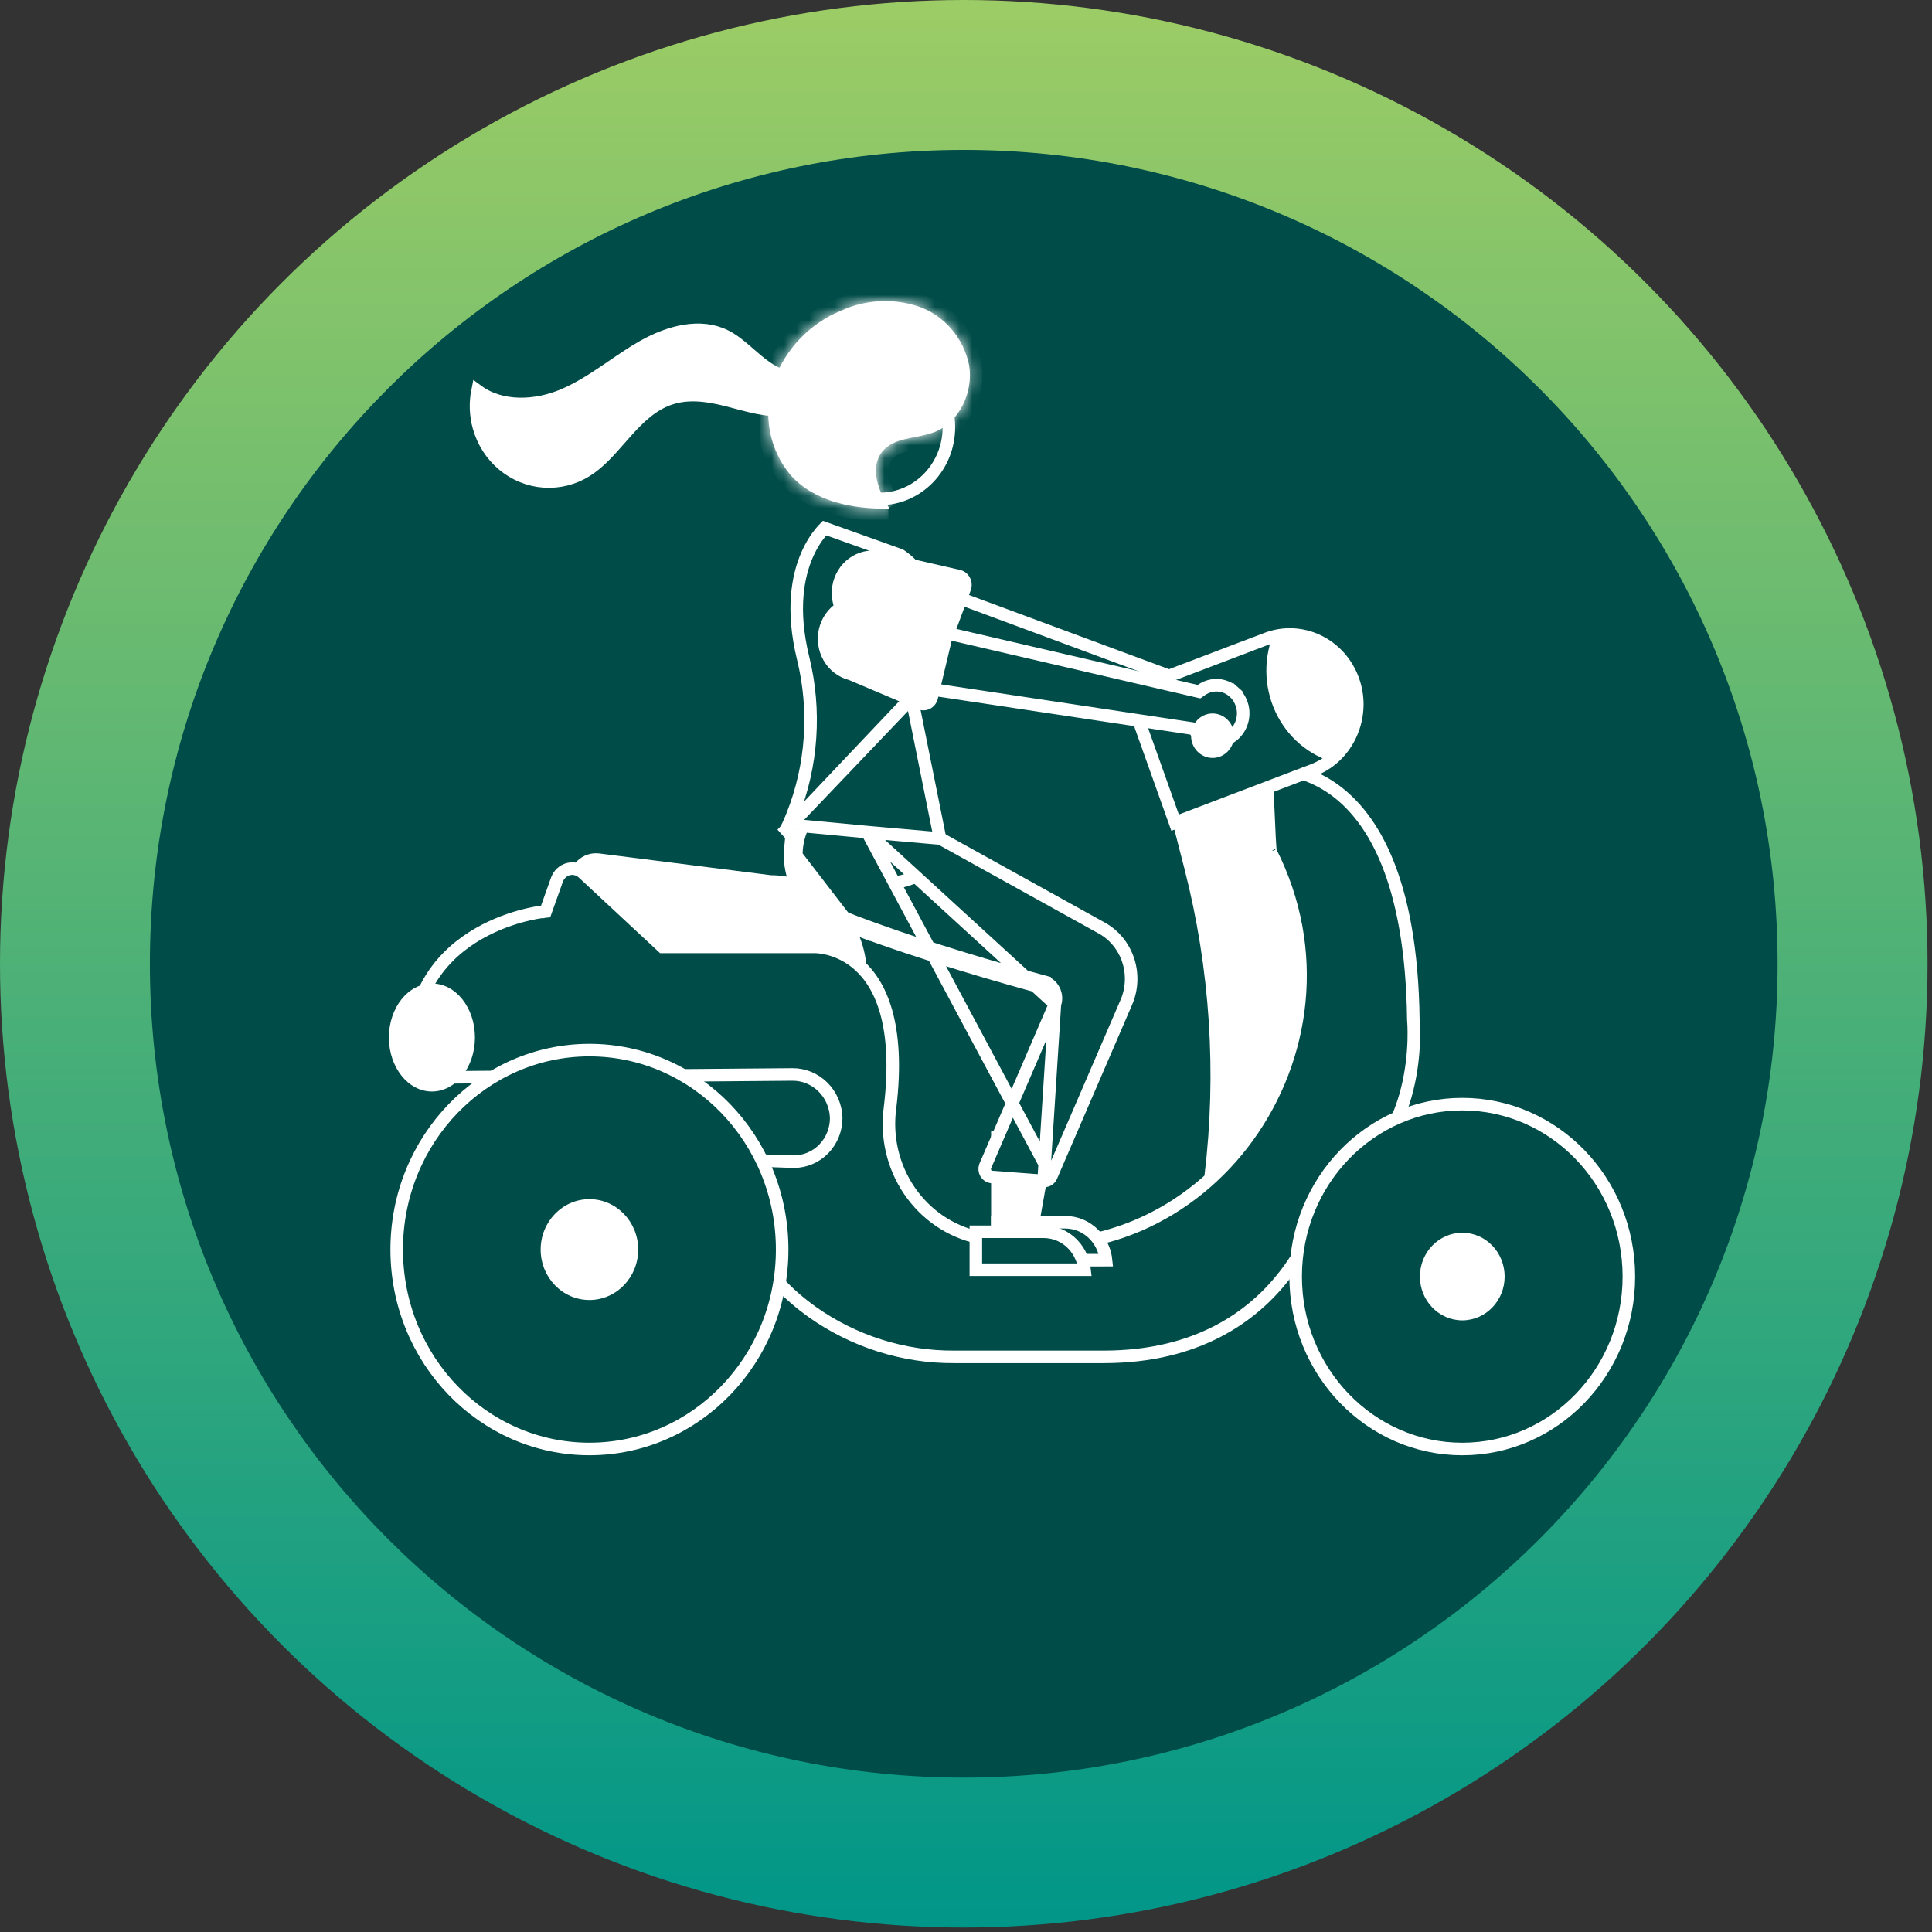<svg width="154" height="154" viewBox="0 0 154 154" fill="none" xmlns="http://www.w3.org/2000/svg">
<rect x="0" y="0" width="154" height="154" fill="#333333" stroke="none"/>
<circle cx="76.822" cy="76.822" r="76.822" fill="url(#paint0_linear_2203_7759)"/>
<path d="M141.692 76.822C141.692 112.649 112.648 141.693 76.821 141.693C40.993 141.693 11.949 112.649 11.949 76.822C11.949 40.994 40.993 11.95 76.821 11.95C112.648 11.95 141.692 40.994 141.692 76.822Z" fill="#004C48"/>
<path d="M62.653 66.141C62.681 66.172 62.711 66.206 62.744 66.243C62.944 66.464 63.238 66.775 63.612 67.129C64.362 67.838 65.42 68.709 66.669 69.378C67.92 70.047 69.335 70.499 70.81 70.412C72.213 70.328 73.718 69.753 75.229 68.32L72.711 55.799L72.678 55.636L62.653 66.141ZM62.653 66.141C62.84 65.767 63.01 65.383 63.162 64.992C64.743 61.016 65.042 56.619 64.015 52.454C63.079 48.615 63.593 45.962 64.308 44.288C64.667 43.448 65.08 42.844 65.399 42.456C65.525 42.301 65.637 42.181 65.724 42.093L71.752 44.249C74.091 45.801 74.41 48.491 74.069 50.963C73.898 52.194 73.568 53.328 73.278 54.157C73.134 54.57 73 54.905 72.903 55.136C72.855 55.251 72.816 55.34 72.789 55.4C72.776 55.429 72.766 55.452 72.759 55.466L72.751 55.482L72.75 55.485L72.75 55.486L72.75 55.486L62.653 66.141Z" stroke="white"/>
<path d="M69.094 77.808H45.581L45.331 70.334C45.321 70.01 45.378 69.688 45.499 69.389C45.62 69.09 45.803 68.822 46.034 68.603C46.266 68.384 46.54 68.219 46.839 68.121C47.137 68.022 47.453 67.991 47.764 68.03L61.447 69.762H61.449C63.477 69.768 65.421 70.605 66.854 72.089C68.287 73.573 69.092 75.584 69.094 77.681V77.808Z" fill="white"/>
<path d="M99.177 56.117L99.178 56.12C99.339 56.645 99.308 57.213 99.091 57.715C98.875 58.217 98.489 58.615 98.013 58.838C97.537 59.061 96.999 59.095 96.501 58.935C96.003 58.775 95.574 58.43 95.3 57.961L95.199 57.787L95.005 57.732L72.947 51.462L73.764 46.672L95.76 54.83L95.971 54.908L96.17 54.802C96.446 54.655 96.749 54.572 97.057 54.559C97.366 54.547 97.674 54.604 97.96 54.728C98.246 54.852 98.504 55.039 98.715 55.279C98.925 55.519 99.084 55.805 99.177 56.117Z" stroke="white"/>
<path d="M77.375 47.057L75.245 52.81C75.184 52.974 75.09 53.123 74.969 53.245C74.848 53.368 74.703 53.462 74.543 53.522C74.384 53.581 74.214 53.605 74.045 53.59C73.876 53.575 73.712 53.523 73.564 53.438L68.386 50.425C67.578 50.099 66.927 49.456 66.578 48.636C66.228 47.815 66.206 46.885 66.519 46.048C66.831 45.212 67.452 44.537 68.244 44.173C69.037 43.809 69.937 43.784 70.747 44.105L76.529 45.43C76.695 45.468 76.85 45.543 76.985 45.648C77.121 45.754 77.232 45.889 77.312 46.043C77.393 46.198 77.44 46.368 77.451 46.543C77.462 46.718 77.436 46.893 77.375 47.057Z" fill="white"/>
<path d="M101.43 61.302L93.346 65.1L94.407 69.231C96.457 77.207 97.001 85.517 96.009 93.706L101.92 94.982L106.819 82.067L105.105 67.379L101.43 61.302Z" fill="white"/>
<path d="M117.292 80.42C111.98 80.42 107.651 84.411 107.441 89.41H127.142C126.932 84.411 122.603 80.42 117.292 80.42Z" fill="#004C48"/>
<path d="M112.658 81.31L112.658 81.289C112.52 70.091 109.371 65.154 106.405 62.982C104.914 61.89 103.435 61.469 102.33 61.319C101.778 61.245 101.32 61.239 101.004 61.25C100.991 61.251 100.978 61.251 100.966 61.252C100.972 61.424 100.979 61.636 100.988 61.879C101.012 62.54 101.044 63.424 101.08 64.314C101.116 65.205 101.156 66.101 101.193 66.786C101.212 67.13 101.23 67.417 101.246 67.623C101.254 67.727 101.262 67.806 101.269 67.859C101.269 67.862 101.269 67.865 101.27 67.868C109.301 83.687 95.97 102.269 78.903 98.842C78.587 98.778 78.282 98.714 77.99 98.648C75.753 98.165 73.783 96.821 72.477 94.894C71.172 92.968 70.626 90.603 70.947 88.28C71.754 81.572 70.135 78.422 68.467 76.93C67.623 76.174 66.732 75.811 66.053 75.636C65.713 75.549 65.428 75.509 65.231 75.491C65.132 75.482 65.056 75.479 65.007 75.477C64.982 75.477 64.964 75.477 64.954 75.477L64.944 75.477L64.943 75.477L64.942 75.477L64.942 75.477L64.936 75.477H64.929H53.007H52.81L52.666 75.343L46.475 69.583C46.316 69.435 46.127 69.332 45.923 69.279C45.719 69.226 45.507 69.226 45.303 69.278C45.099 69.33 44.909 69.433 44.751 69.581C44.592 69.728 44.468 69.914 44.394 70.124L43.597 72.359L43.492 72.655L43.18 72.688L43.18 72.688L43.179 72.689L43.179 72.689L43.175 72.689L43.154 72.692C43.135 72.694 43.104 72.698 43.064 72.704C42.984 72.715 42.865 72.733 42.712 72.761C42.405 72.817 41.965 72.909 41.439 73.057C40.384 73.352 38.994 73.865 37.639 74.733C36.285 75.6 34.974 76.816 34.058 78.518C33.193 80.126 32.666 82.194 32.814 84.86H35.983H36.496L36.482 85.373C36.478 85.538 36.479 85.703 36.486 85.869L63.147 85.644C63.148 85.644 63.148 85.644 63.148 85.644C64.059 85.634 64.935 85.993 65.588 86.638C66.242 87.284 66.622 88.164 66.653 89.09L66.654 89.098L66.654 89.105C66.657 90.022 66.309 90.906 65.68 91.562C65.05 92.218 64.191 92.592 63.289 92.596H63.289C63.246 92.596 63.204 92.596 63.162 92.594L63.161 92.594L59.211 92.458C58.151 98.163 61.221 102.039 64.699 104.547C68.045 106.924 72.014 108.183 76.07 108.157L76.073 108.157L87.957 108.157C95.502 108.157 99.894 104.887 102.413 101.64C103.679 100.009 104.476 98.376 104.957 97.15C105.197 96.538 105.358 96.03 105.458 95.676C105.508 95.5 105.543 95.362 105.565 95.27C105.576 95.224 105.583 95.19 105.588 95.167L105.593 95.143L105.595 95.138L105.595 95.137L105.595 95.137L105.595 95.137L105.646 94.882L105.884 94.778C109.731 93.091 111.431 89.771 112.168 86.809C112.536 85.33 112.659 83.955 112.69 82.949C112.705 82.447 112.697 82.038 112.686 81.757C112.68 81.617 112.673 81.508 112.668 81.436C112.666 81.4 112.664 81.372 112.662 81.355L112.66 81.336L112.66 81.332L112.66 81.331L112.658 81.31ZM112.658 81.31L112.66 81.331L112.658 81.31ZM101.24 67.809C101.24 67.81 101.24 67.811 101.241 67.811C101.24 67.811 101.24 67.81 101.24 67.81L101.24 67.809ZM101.275 67.902C101.277 67.913 101.277 67.915 101.275 67.904C101.275 67.904 101.275 67.903 101.275 67.902Z" fill="#004C48" stroke="white"/>
<path d="M129.837 101.756C129.837 109.362 123.876 115.5 116.557 115.5C109.238 115.5 103.277 109.362 103.277 101.756C103.277 94.149 109.238 88.011 116.557 88.011C123.876 88.011 129.837 94.149 129.837 101.756Z" fill="#004C48" stroke="white"/>
<path d="M116.559 105.246C118.424 105.246 119.936 103.683 119.936 101.754C119.936 99.826 118.424 98.263 116.559 98.263C114.694 98.263 113.182 99.826 113.182 101.754C113.182 103.683 114.694 105.246 116.559 105.246Z" fill="white"/>
<path d="M62.346 99.601C62.346 108.397 55.452 115.498 46.983 115.498C38.514 115.498 31.621 108.397 31.621 99.601C31.621 90.806 38.514 83.704 46.983 83.704C55.452 83.704 62.346 90.806 62.346 99.601Z" fill="#004C48" stroke="white"/>
<path d="M46.983 103.623C49.131 103.623 50.871 101.823 50.871 99.604C50.871 97.384 49.131 95.585 46.983 95.585C44.836 95.585 43.096 97.384 43.096 99.604C43.096 101.823 44.836 103.623 46.983 103.623Z" fill="white"/>
<path d="M100.958 50.916L100.958 50.916C102.293 50.408 103.768 50.469 105.06 51.086C106.353 51.703 107.361 52.828 107.857 54.22L107.857 54.22C108.078 54.838 108.191 55.492 108.191 56.151C108.188 56.989 108.004 57.815 107.654 58.57C107.304 59.324 106.796 59.987 106.169 60.511C105.717 60.886 105.209 61.181 104.666 61.387L104.665 61.387L93.668 65.574L90.931 57.889C90.668 57.15 90.699 56.333 91.018 55.62C91.337 54.906 91.914 54.358 92.618 54.09C92.618 54.09 92.618 54.09 92.618 54.09L100.958 50.916Z" fill="#004C48" stroke="white"/>
<path d="M108.57 56.15C108.569 57.041 108.375 57.921 108.002 58.725C107.629 59.529 107.086 60.236 106.414 60.794C105.383 60.513 104.423 60.003 103.601 59.3C102.78 58.596 102.116 57.716 101.657 56.721C101.198 55.725 100.954 54.639 100.942 53.536C100.93 52.433 101.151 51.341 101.588 50.336C102.428 50.147 103.299 50.155 104.136 50.359C104.973 50.564 105.755 50.959 106.424 51.517C107.094 52.074 107.634 52.78 108.006 53.582C108.377 54.383 108.57 55.261 108.57 56.15Z" fill="white"/>
<path d="M34.43 87.004C36.324 87.004 37.859 85.076 37.859 82.698C37.859 80.321 36.324 78.394 34.43 78.394C32.535 78.394 31 80.321 31 82.698C31 85.076 32.535 87.004 34.43 87.004Z" fill="white"/>
<path d="M79.764 97.936H82.767L84.196 89.884L79.764 89.885L79.764 97.936Z" fill="white"/>
<path d="M79.001 98.21H82.003L83.433 90.158L79 90.159L79.001 98.21Z" fill="white"/>
<path d="M79.498 100.449L79.498 97.425L84.913 97.425C85.34 97.425 85.763 97.512 86.159 97.681C86.554 97.851 86.915 98.1 87.219 98.414C87.523 98.729 87.766 99.103 87.931 99.516C88.051 99.814 88.128 100.128 88.162 100.448L79.498 100.449Z" fill="#004C48" stroke="white"/>
<path d="M83.195 94.131L83.195 94.131C83.214 94.133 83.233 94.134 83.251 94.134L83.195 94.131ZM83.195 94.131L83.184 94.13M83.195 94.131L83.184 94.13M83.184 94.13L79.033 93.817C78.945 93.808 78.86 93.779 78.783 93.73C78.705 93.68 78.637 93.612 78.586 93.529C78.535 93.445 78.503 93.35 78.493 93.25C78.483 93.155 78.493 93.059 78.523 92.969L84.078 80.068L84.086 80.051M83.184 94.13L84.086 80.051M84.086 80.051L84.092 80.033M84.086 80.051L84.092 80.033M84.092 80.033C84.153 79.855 84.178 79.665 84.166 79.477C84.153 79.289 84.103 79.106 84.018 78.938C83.933 78.766 83.812 78.614 83.664 78.492C83.516 78.37 83.343 78.281 83.157 78.232L83.029 78.716M84.092 80.033L69.124 66.327M69.124 66.327L69.124 66.327L63.993 65.845C63.728 66.404 63.561 67.009 63.501 67.631C63.434 68.334 63.505 69.044 63.709 69.718C64.248 71.266 65.661 72.544 68.07 73.457C73.856 75.65 80.547 77.527 83.16 78.233L83.029 78.716M69.124 66.327L69.127 66.328M69.124 66.327L69.127 66.328M83.029 78.716C80.414 78.009 73.703 76.127 67.893 73.925M83.029 78.716L67.893 73.925M67.893 73.925C65.404 72.981 63.837 71.618 63.234 69.873C63.008 69.133 62.929 68.355 63.004 67.583L67.893 73.925ZM69.127 66.328L74.948 66.839L87.841 73.986C87.841 73.986 87.841 73.986 87.841 73.986C88.817 74.532 89.563 75.441 89.925 76.535C90.287 77.629 90.237 78.824 89.786 79.881C89.785 79.882 89.785 79.882 89.785 79.882L83.798 93.76L83.798 93.76M69.127 66.328L83.798 93.76M83.798 93.76C83.749 93.875 83.67 93.969 83.573 94.035M83.798 93.76L83.573 94.035M83.573 94.035C83.475 94.1 83.364 94.134 83.251 94.134L83.573 94.035Z" fill="#004C48" stroke="white"/>
<path d="M75.637 34.051C75.637 37.226 73.152 39.771 70.12 39.771C67.089 39.771 64.603 37.226 64.603 34.051C64.603 30.877 67.089 28.331 70.12 28.331C73.152 28.331 75.637 30.877 75.637 34.051Z" stroke="white"/>
<path d="M77.785 101.208L77.785 98.185L83.2 98.185C83.627 98.185 84.05 98.272 84.446 98.441C84.841 98.611 85.202 98.859 85.506 99.174C85.81 99.489 86.053 99.863 86.218 100.276C86.338 100.574 86.415 100.888 86.45 101.208L77.785 101.208Z" fill="#004C48" stroke="white"/>
<mask id="path-23-inside-1_2203_7759" fill="white">
<path d="M70.868 40.482C70.012 39.157 69.336 37.32 70.279 36.059C71.21 34.815 73.046 34.998 74.471 34.447C76.456 33.68 77.608 31.269 77.248 29.11C77.027 28.035 76.539 27.038 75.832 26.217C75.124 25.396 74.223 24.78 73.215 24.429C71.175 23.755 68.966 23.879 67.009 24.778C65.794 25.279 64.692 26.034 63.773 26.996C62.854 27.958 62.138 29.106 61.669 30.369C61.224 31.641 61.118 33.014 61.363 34.343C61.609 35.672 62.196 36.909 63.063 37.922C64.99 40.019 68.013 40.577 70.81 40.544"/>
</mask>
<path d="M70.868 40.482C70.012 39.157 69.336 37.32 70.279 36.059C71.21 34.815 73.046 34.998 74.471 34.447C76.456 33.68 77.608 31.269 77.248 29.11C77.027 28.035 76.539 27.038 75.832 26.217C75.124 25.396 74.223 24.78 73.215 24.429C71.175 23.755 68.966 23.879 67.009 24.778C65.794 25.279 64.692 26.034 63.773 26.996C62.854 27.958 62.138 29.106 61.669 30.369C61.224 31.641 61.118 33.014 61.363 34.343C61.609 35.672 62.196 36.909 63.063 37.922C64.99 40.019 68.013 40.577 70.81 40.544" fill="white"/>
<path d="M70.279 36.059L69.478 35.46L69.478 35.46L70.279 36.059ZM74.471 34.447L74.111 33.514H74.111L74.471 34.447ZM77.248 29.11L78.235 28.946L78.232 28.927L78.228 28.909L77.248 29.11ZM73.215 24.429L73.544 23.485L73.537 23.482L73.529 23.479L73.215 24.429ZM67.009 24.778L67.39 25.703L67.409 25.695L67.427 25.687L67.009 24.778ZM61.669 30.369L60.732 30.02L60.729 30.029L60.726 30.038L61.669 30.369ZM63.063 37.922L62.303 38.573L62.315 38.586L62.327 38.599L63.063 37.922ZM71.708 39.939C71.321 39.34 71.004 38.667 70.879 38.048C70.755 37.434 70.837 36.983 71.08 36.658L69.478 35.46C68.779 36.396 68.727 37.494 68.919 38.444C69.11 39.391 69.559 40.299 70.029 41.025L71.708 39.939ZM71.08 36.658C71.327 36.327 71.724 36.131 72.42 35.966C72.781 35.88 73.114 35.825 73.547 35.736C73.949 35.653 74.396 35.548 74.831 35.38L74.111 33.514C73.833 33.622 73.516 33.7 73.144 33.777C72.803 33.847 72.351 33.927 71.959 34.02C71.148 34.212 70.162 34.546 69.478 35.46L71.08 36.658ZM74.831 35.38C77.336 34.413 78.657 31.487 78.235 28.946L76.262 29.274C76.558 31.052 75.577 32.948 74.111 33.514L74.831 35.38ZM78.228 28.909C77.973 27.669 77.409 26.516 76.589 25.565L75.074 26.87C75.668 27.56 76.082 28.401 76.269 29.312L78.228 28.909ZM76.589 25.565C75.769 24.613 74.721 23.895 73.544 23.485L72.886 25.373C73.725 25.666 74.48 26.18 75.074 26.87L76.589 25.565ZM73.529 23.479C71.248 22.726 68.778 22.865 66.592 23.869L67.427 25.687C69.155 24.893 71.102 24.784 72.901 25.378L73.529 23.479ZM66.628 23.853C65.282 24.408 64.064 25.243 63.05 26.305L64.496 27.686C65.32 26.824 66.306 26.149 67.39 25.703L66.628 23.853ZM63.05 26.305C62.036 27.367 61.247 28.632 60.732 30.02L62.607 30.716C63.029 29.58 63.673 28.549 64.496 27.686L63.05 26.305ZM60.726 30.038C60.222 31.475 60.103 33.025 60.38 34.525L62.347 34.162C62.133 33.003 62.225 31.807 62.613 30.699L60.726 30.038ZM60.38 34.525C60.657 36.025 61.32 37.423 62.303 38.573L63.823 37.272C63.072 36.394 62.56 35.32 62.347 34.162L60.38 34.525ZM62.327 38.599C64.548 41.017 67.941 41.578 70.822 41.544L70.798 39.544C68.085 39.577 65.431 39.021 63.8 37.246L62.327 38.599Z" fill="white" mask="url(#path-23-inside-1_2203_7759)"/>
<path d="M61.106 29.3C61.738 29.735 62.513 30.071 63.298 30.17C63.983 30.256 64.702 30.163 65.32 29.765L65.578 29.896C65.574 30.462 65.333 31.009 64.925 31.475C64.453 32.013 63.784 32.412 63.1 32.566C61.677 32.887 60.186 32.488 58.606 32.066L58.575 32.057C57.029 31.644 55.234 31.211 53.533 31.738L53.681 32.216L53.533 31.738C51.993 32.216 50.871 33.353 49.867 34.479C49.712 34.654 49.559 34.828 49.407 35C48.554 35.972 47.752 36.886 46.76 37.511C45.741 38.153 44.556 38.453 43.369 38.372C42.181 38.292 41.044 37.834 40.113 37.059C39.182 36.285 38.503 35.23 38.171 34.037C37.908 33.094 37.873 32.103 38.064 31.151C40.001 32.581 42.759 32.398 44.872 31.507C46.055 31.008 47.133 30.324 48.167 29.627C48.394 29.474 48.618 29.322 48.84 29.17C49.644 28.621 50.428 28.085 51.253 27.617C53.358 26.423 55.833 25.791 57.814 26.779C58.382 27.062 58.89 27.466 59.423 27.924C59.521 28.009 59.621 28.096 59.723 28.185C60.155 28.561 60.613 28.961 61.106 29.3Z" fill="white" stroke="white"/>
<path d="M98.897 55.919L98.898 55.922C99.121 56.422 99.158 56.99 99.002 57.517C98.847 58.044 98.512 58.489 98.064 58.772C97.617 59.054 97.087 59.157 96.575 59.062C96.062 58.966 95.597 58.679 95.27 58.25L95.147 58.089L94.946 58.058L72.313 54.65L72.552 49.791L95.356 55.082L95.575 55.132L95.758 55.003C96.016 54.821 96.307 54.7 96.612 54.648C96.917 54.596 97.229 54.613 97.528 54.699C97.826 54.786 98.103 54.939 98.34 55.149L98.672 54.776L98.34 55.149C98.577 55.36 98.767 55.622 98.897 55.919Z" fill="#004C48" stroke="white"/>
<path d="M76.183 49.712L74.756 55.693C74.715 55.863 74.639 56.023 74.534 56.16C74.428 56.297 74.296 56.409 74.144 56.489C73.993 56.568 73.827 56.613 73.658 56.62C73.488 56.627 73.32 56.596 73.163 56.53L67.665 54.201C66.823 53.981 66.1 53.426 65.655 52.656C65.209 51.886 65.077 50.965 65.287 50.095C65.498 49.225 66.033 48.476 66.777 48.014C67.52 47.551 68.411 47.412 69.253 47.627L75.149 48.205C75.318 48.222 75.481 48.276 75.628 48.364C75.775 48.452 75.902 48.571 76 48.714C76.098 48.857 76.165 49.02 76.197 49.192C76.228 49.364 76.224 49.542 76.183 49.712Z" fill="white"/>
<path d="M96.654 60.416C97.601 60.416 98.369 59.622 98.369 58.643C98.369 57.664 97.601 56.871 96.654 56.871C95.707 56.871 94.939 57.664 94.939 58.643C94.939 59.622 95.707 60.416 96.654 60.416Z" fill="white"/>
<defs>
<linearGradient id="paint0_linear_2203_7759" x1="76.822" y1="0" x2="76.822" y2="153.643" gradientUnits="userSpaceOnUse">
<stop stop-color="#9CCC65"/>
<stop offset="1" stop-color="#009688"/>
</linearGradient>
</defs>
</svg>
